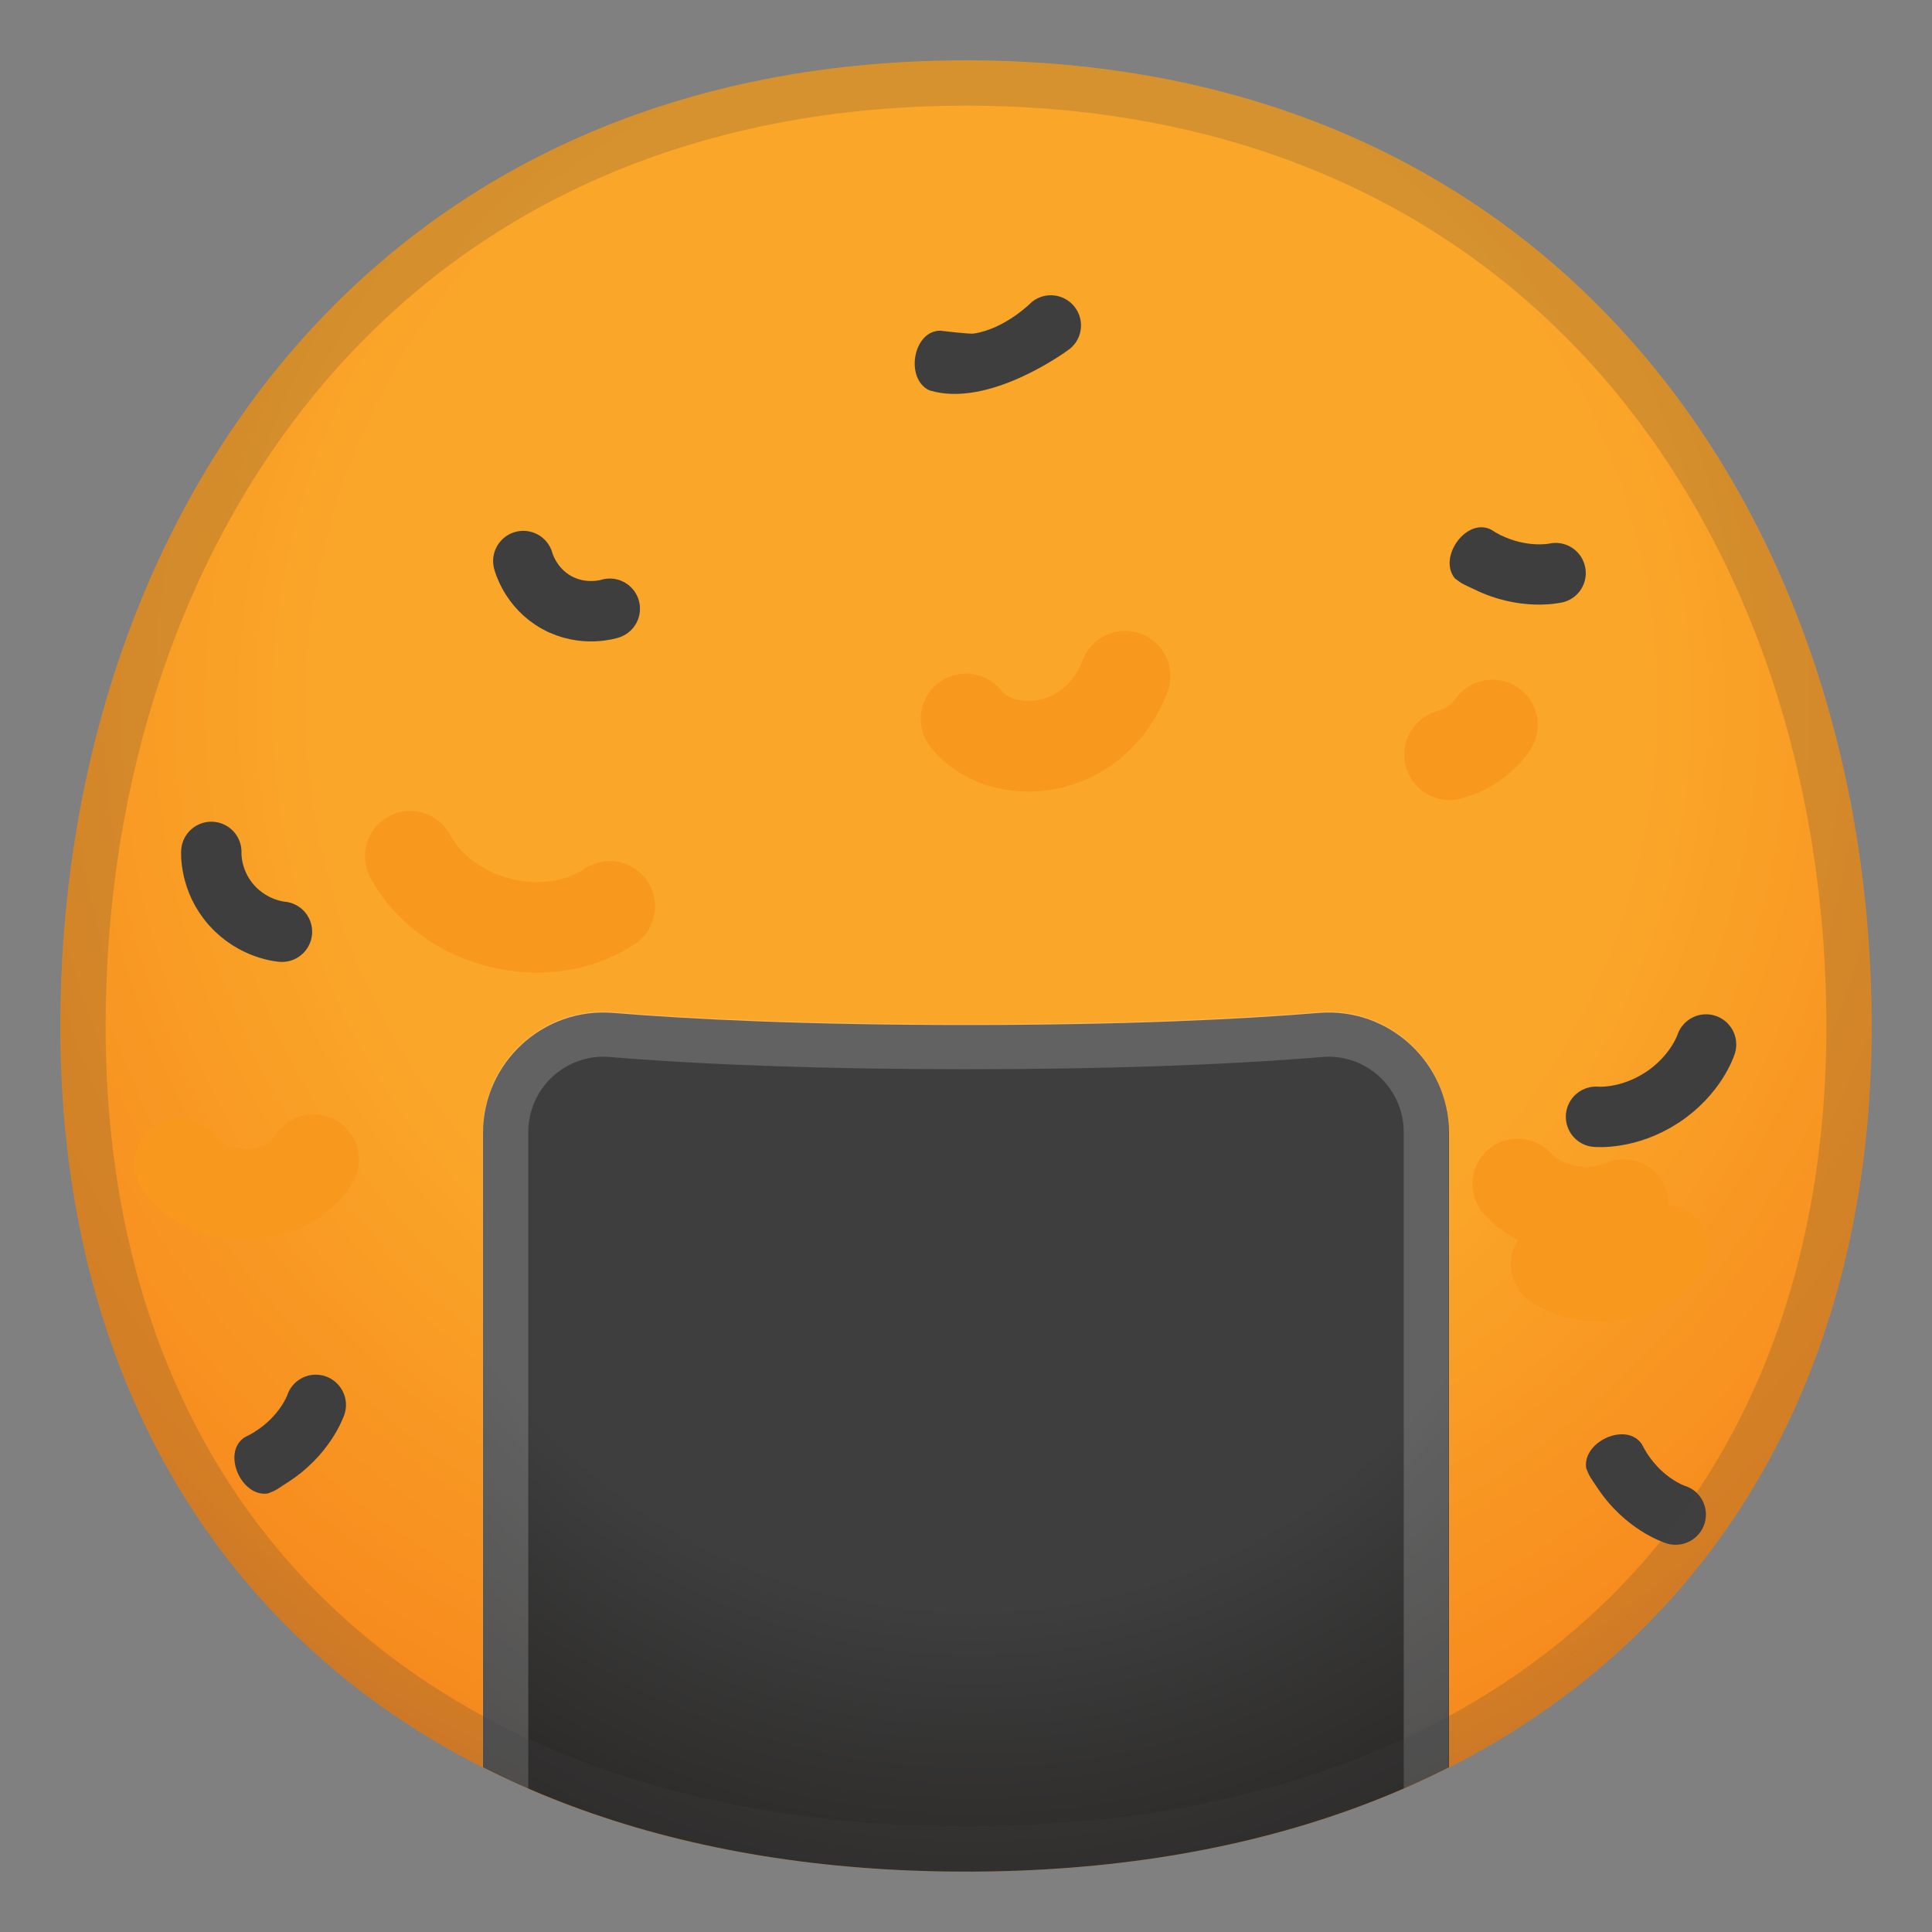 <svg enable-background="new 0 0 128 128" viewBox="0 0 128 128" xmlns="http://www.w3.org/2000/svg" xmlns:xlink="http://www.w3.org/1999/xlink"><rect x="0" y="0" width="128" height="128" fill="#808080" stroke="none"/><radialGradient id="d" cx="65.039" cy="46.665" r="88.965" gradientUnits="userSpaceOnUse"><stop stop-color="#FAA629" offset=".497"/><stop stop-color="#F78C1E" offset=".823"/><stop stop-color="#D87527" offset="1"/></radialGradient><path d="M124,68c0,33.14-21.86,56-60,56S4,101.14,4,68S24.17,4,64,4S124,34.86,124,68z" fill="url(#d)"/><defs><path id="c" d="M124,68c0,33.14-21.94,56-60,56S4,101.14,4,68S24.17,4,64,4S124,34.86,124,68z"/></defs><clipPath id="a"><use xlink:href="#c"/></clipPath><radialGradient id="b" cx="64.5" cy="67.342" r="64.563" gradientUnits="userSpaceOnUse"><stop stop-color="#3E3E3E" offset=".605"/><stop stop-color="#292726" offset=".937"/></radialGradient><path d="m88 137.61h-48c-4.42 0-8-3.58-8-8v-54.53c0-4.67 3.98-8.35 8.63-7.97 5.11 0.42 12.71 0.8 23.37 0.8s18.26-0.38 23.37-0.8c4.66-0.38 8.63 3.3 8.63 7.97v54.53c0 4.42-3.58 8-8 8z" clip-path="url(#a)" fill="url(#b)"/><g clip-path="url(#a)" opacity=".2"><path d="m88.02 70.01c2.74 0 4.98 2.24 4.98 5v54.53c0 2.76-2.24 5-5 5h-48c-2.76 0-5-2.24-5-5v-54.53c0-2.76 2.23-5 4.98-5 0.14 0 0.28 0.01 0.42 0.02 6.59 0.54 14.54 0.81 23.61 0.81s17.02-0.27 23.61-0.81c0.13-0.02 0.27-0.02 0.4-0.02m0-3c-0.22 0-0.44 0.01-0.66 0.03-5.11 0.42-12.71 0.8-23.37 0.8s-18.26-0.38-23.37-0.8c-0.22-0.02-0.44-0.03-0.66-0.03-4.37 0-7.98 3.55-7.98 8v54.53c0 4.42 3.58 8 8 8h48c4.42 0 8-3.58 8-8v-54.53c0.02-4.45-3.59-8-7.96-8z" fill="#eee"/></g><path d="m105.74 73.99s2.11 0.21 4.38-1.28 2.91-3.51 2.91-3.51" fill="none" stroke="#3E3E3E" stroke-linecap="round" stroke-linejoin="round" stroke-miterlimit="10" stroke-width="4"/><path d="m34.67 37.17s0.44 1.77 2.22 2.75 3.51 0.41 3.51 0.41" fill="none" stroke="#3E3E3E" stroke-linecap="round" stroke-linejoin="round" stroke-miterlimit="10" stroke-width="4"/><path d="m14 56.44s-0.12 1.89 1.34 3.53 3.34 1.76 3.34 1.76" fill="none" stroke="#3E3E3E" stroke-linecap="round" stroke-linejoin="round" stroke-miterlimit="10" stroke-width="4"/><path d="m21.56 91.18c-1.05-0.35-2.18 0.21-2.53 1.26 0 0.01-0.52 1.39-2.14 2.41-0.23 0.15-0.45 0.26-0.67 0.37-1.54 0.97-0.27 3.97 1.51 3.73 0.61-0.22 0.64-0.3 1.3-0.72 2.8-1.78 3.69-4.24 3.79-4.52 0.35-1.04-0.22-2.18-1.26-2.53z" fill="#3E3E3E"/><path d="m105.01 37.52c-0.25-1.08-1.32-1.75-2.4-1.5-0.01 0-1.45 0.28-3.18-0.56-0.24-0.12-0.46-0.25-0.66-0.38-1.63-0.8-3.52 1.85-2.38 3.24 0.51 0.4 0.59 0.39 1.29 0.73 2.99 1.46 5.55 0.92 5.83 0.86 1.08-0.24 1.75-1.32 1.5-2.39z" fill="#3E3E3E"/><path d="m71.18 20.31c-0.69-0.86-1.95-1-2.81-0.31-0.01 0.01-1.74 1.78-3.86 2.1-0.27 0.04-1.96-0.16-2.2-0.19-1.82-0.02-2.37 3.19-0.74 3.95 3.93 1.21 9.08-2.57 9.31-2.75 0.85-0.68 0.99-1.94 0.3-2.8z" fill="#3E3E3E"/><path d="m112.93 100.94c0.33-1.06-0.26-2.18-1.31-2.5-0.01 0-1.4-0.49-2.46-2.09-0.15-0.23-0.27-0.45-0.38-0.66-1-1.52-3.97-0.19-3.69 1.59 0.24 0.6 0.31 0.64 0.74 1.29 1.84 2.77 4.32 3.6 4.6 3.69 1.05 0.32 2.17-0.27 2.5-1.32z" fill="#3E3E3E"/><g opacity=".2"><path d="M64,7c17.67,0,32.41,6.4,42.65,18.51C115.9,36.46,121,51.55,121,68c0,32.69-21.84,53-57,53 S7,100.69,7,68c0-16.45,5.1-31.54,14.35-42.49C31.59,13.4,46.33,7,64,7 M64,4C24.17,4,4,34.86,4,68s21.86,56,60,56s60-22.86,60-56 S103.83,4,64,4L64,4z" fill="#434343"/></g><path d="m27.18 56.73c2.43 4.49 8.96 6.13 13.22 3.32" fill="none" stroke="#F8981D" stroke-linecap="round" stroke-linejoin="round" stroke-miterlimit="10" stroke-width="6"/><path d="m11.91 77.11c2.03 2.84 7.02 2.68 8.87-0.28" fill="none" stroke="#F8981D" stroke-linecap="round" stroke-linejoin="round" stroke-miterlimit="10" stroke-width="6"/><path d="m103.1 83.76c2.2 1.39 5.38 0.97 7.14-0.96" fill="none" stroke="#F8981D" stroke-linecap="round" stroke-linejoin="round" stroke-miterlimit="10" stroke-width="6"/><path d="m96.04 50c1.14-0.29 2.17-1 2.84-1.97" fill="none" stroke="#F8981D" stroke-linecap="round" stroke-linejoin="round" stroke-miterlimit="10" stroke-width="6"/><path d="m107.56 79.81c-2.32 1.02-5.25 0.45-7.01-1.37" fill="none" stroke="#F8981D" stroke-linecap="round" stroke-linejoin="round" stroke-miterlimit="10" stroke-width="6"/><path d="m64 47.63c2.28 2.9 8.43 2.58 10.54-2.83" fill="none" stroke="#F8981D" stroke-linecap="round" stroke-linejoin="round" stroke-miterlimit="10" stroke-width="6"/></svg>
